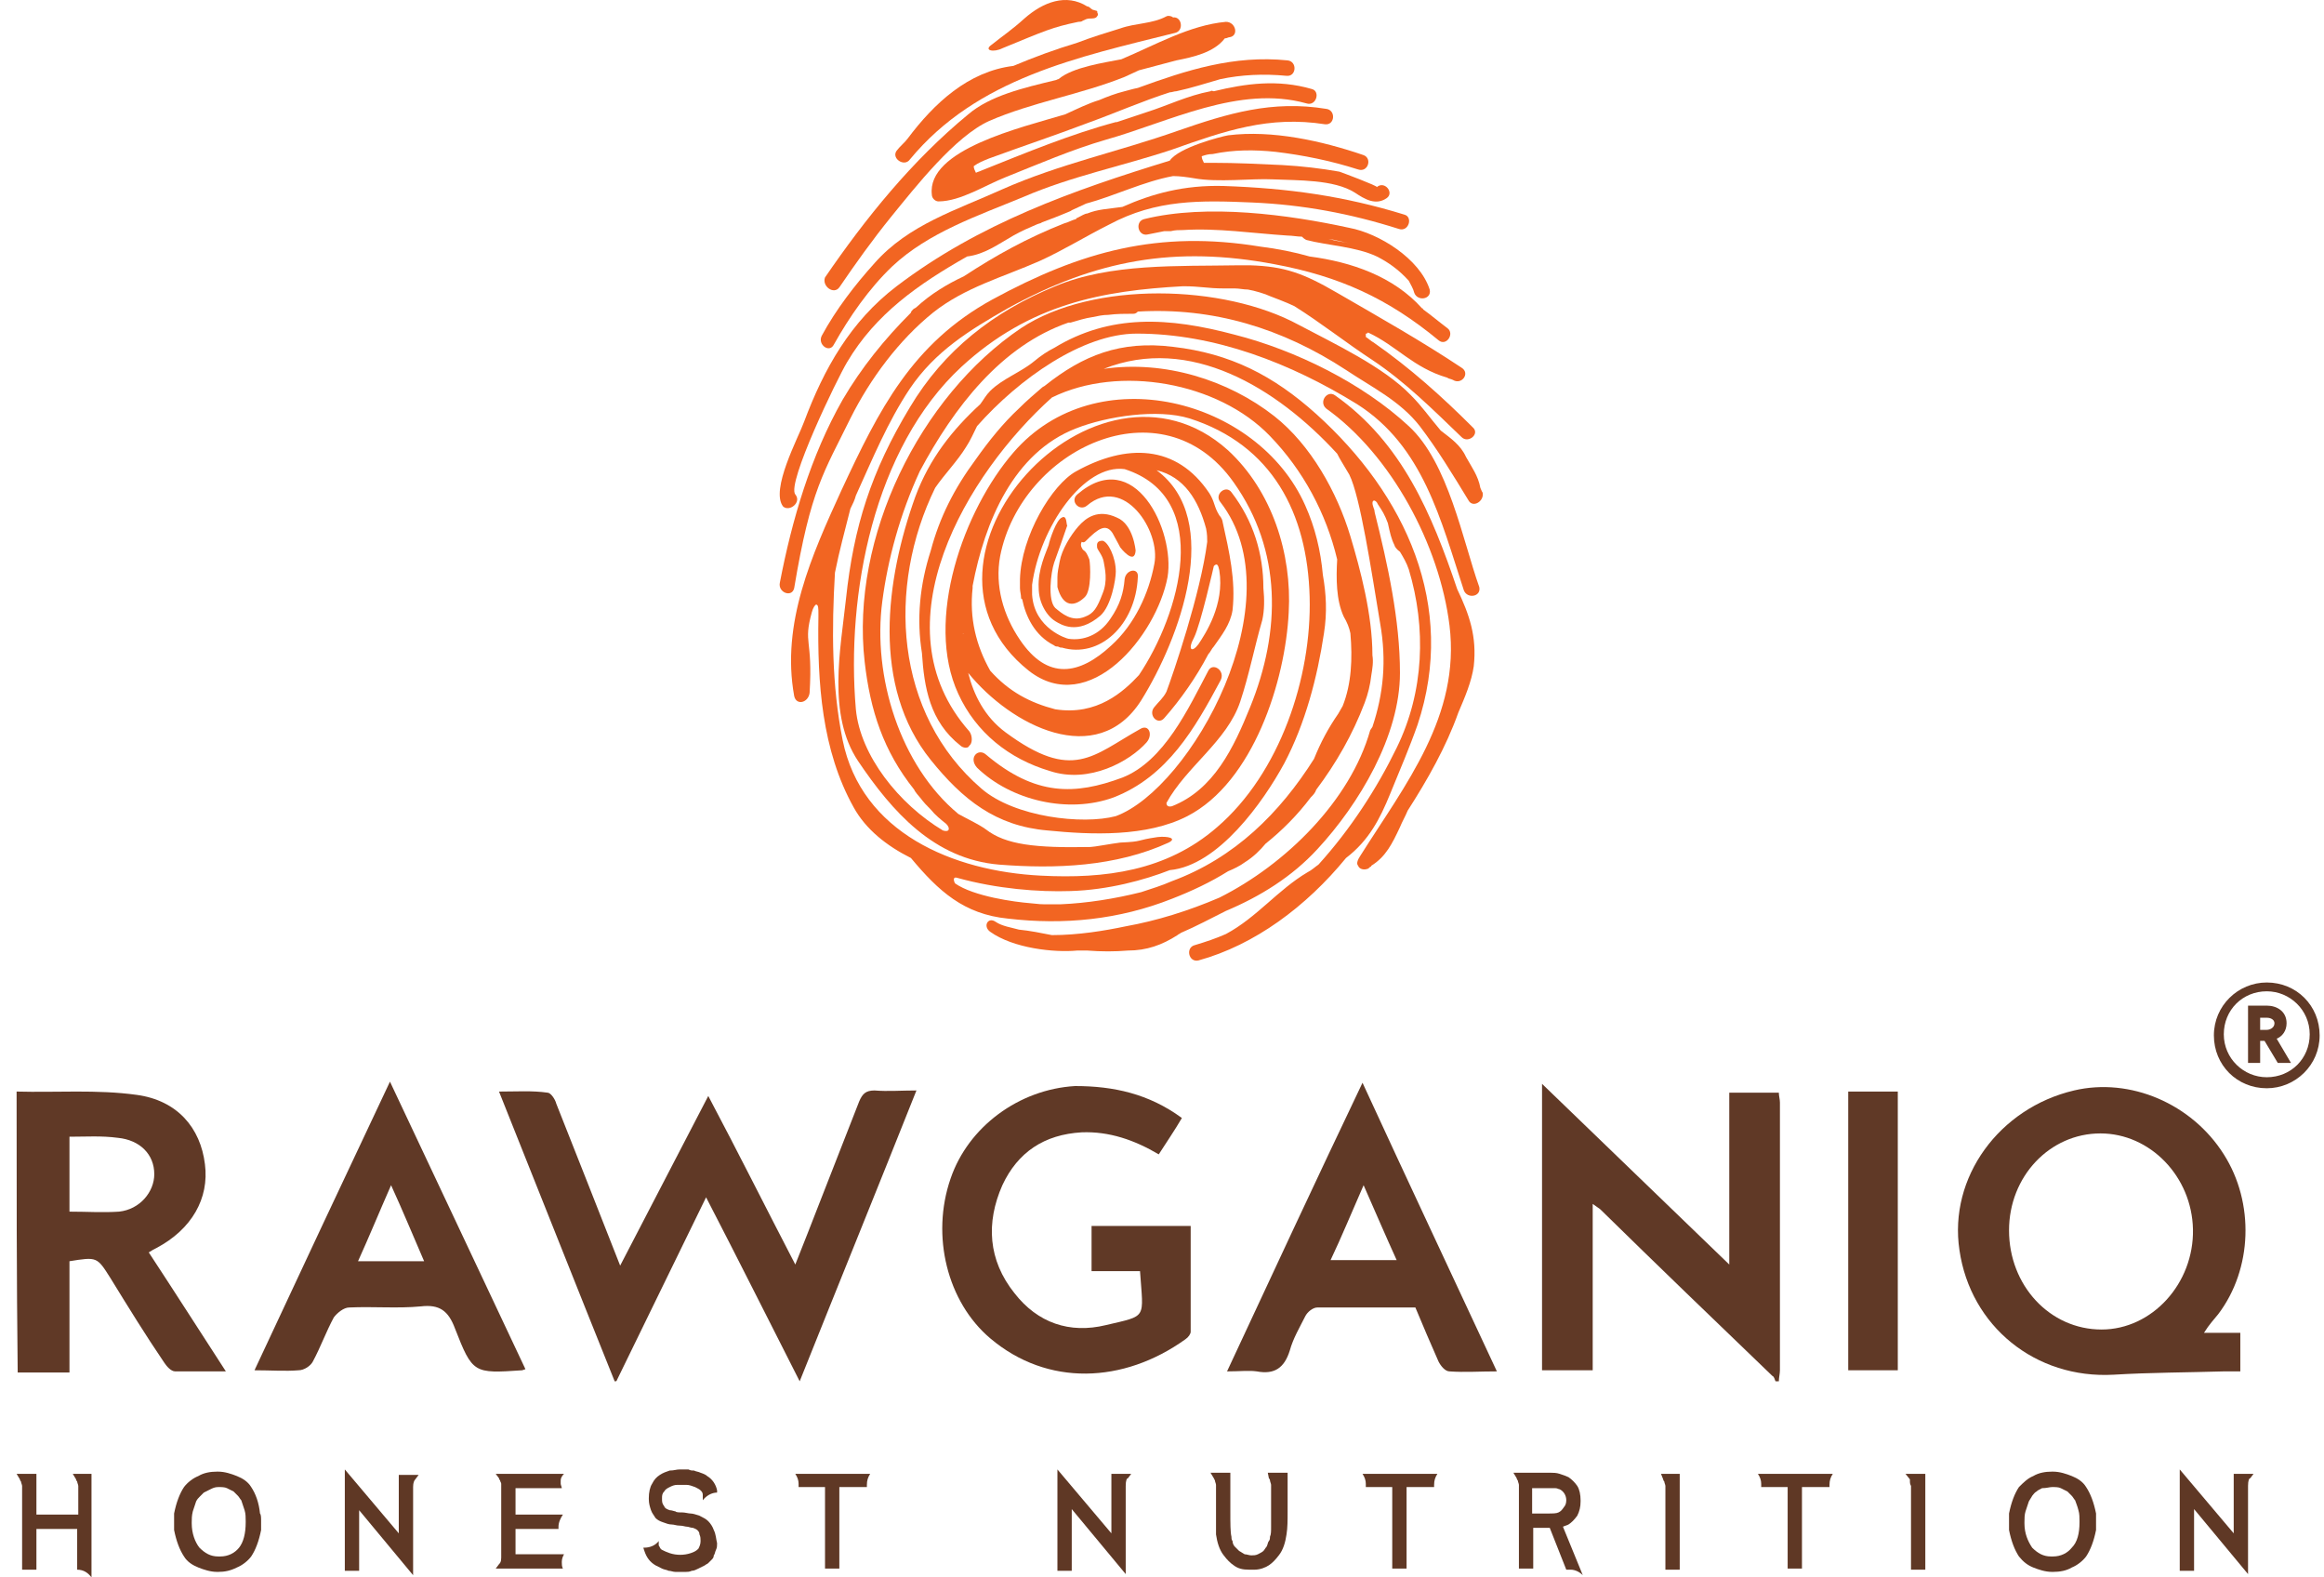 <svg width="140" height="95" viewBox="0 0 140 95" fill="none" xmlns="http://www.w3.org/2000/svg">
<path d="M54.809 9.608C58.857 4.699 64.961 3.438 70.799 1.978C71.33 1.846 71.198 0.983 70.667 1.049C70.6 0.983 70.401 0.917 70.269 0.983C69.406 1.447 68.411 1.381 67.482 1.713C66.62 1.978 65.757 2.244 64.894 2.575C63.568 2.973 62.307 3.438 61.046 3.969C58.326 4.3 56.269 6.225 54.677 8.348C54.478 8.613 54.212 8.812 54.013 9.078C53.681 9.542 54.478 10.073 54.809 9.608Z" fill="#F26522"/>
<path d="M50.563 17.305C51.558 15.845 52.553 14.452 53.681 13.059C55.141 11.267 57.53 8.215 59.587 7.286C62.174 6.158 65.094 5.694 67.748 4.632C68.013 4.5 68.345 4.367 68.61 4.234C69.34 4.035 70.136 3.836 70.866 3.637C71.861 3.438 73.122 3.173 73.785 2.31C73.918 2.31 73.984 2.244 74.051 2.244C74.648 2.177 74.449 1.315 73.852 1.315C71.662 1.514 69.605 2.708 67.548 3.571C66.553 3.77 64.629 4.035 63.767 4.765C63.7 4.765 63.634 4.831 63.568 4.831C61.643 5.296 59.653 5.76 58.326 6.888C54.942 9.675 52.155 13.125 49.7 16.708C49.501 17.239 50.231 17.769 50.563 17.305Z" fill="#F26522"/>
<path d="M67.748 5.495C67.217 5.627 66.686 5.827 66.221 6.026C65.558 6.225 64.894 6.556 64.165 6.888C61.511 7.684 55.805 9.011 56.136 11.732C56.136 11.931 56.335 12.13 56.534 12.13C57.861 12.13 59.388 11.134 60.582 10.67C62.572 9.874 64.563 9.011 66.62 8.414C70.401 7.353 74.648 5.097 78.695 6.225C79.292 6.424 79.558 5.495 79.027 5.362C76.97 4.765 75.046 5.03 73.122 5.495C73.055 5.495 72.989 5.428 72.923 5.495C71.529 5.76 70.335 6.357 69.075 6.755C68.477 6.954 67.88 7.153 67.283 7.353C67.283 7.353 67.283 7.353 67.217 7.353C64.496 8.082 61.776 9.21 59.122 10.272C58.989 10.338 58.923 10.338 58.79 10.405C58.724 10.272 58.658 10.139 58.658 10.007C58.923 9.807 59.255 9.675 59.587 9.542C61.577 8.812 63.568 8.149 65.492 7.419C67.15 6.822 68.809 6.092 70.468 5.561C70.6 5.561 70.733 5.495 70.866 5.495C71.795 5.296 72.591 5.03 73.52 4.765C74.781 4.5 76.108 4.433 77.501 4.566C78.098 4.632 78.164 3.703 77.567 3.637C74.316 3.305 71.463 4.234 68.544 5.296C68.212 5.362 68.013 5.428 67.748 5.495Z" fill="#F26522"/>
<path d="M47.909 29.779C47.378 29.115 50.43 22.812 51.027 21.817C52.752 18.897 55.34 17.106 58.26 15.447C59.321 15.315 60.117 14.717 61.046 14.187C61.511 13.921 61.975 13.722 62.44 13.523C62.572 13.457 62.705 13.457 62.771 13.39C63.302 13.191 63.833 12.992 64.297 12.793C64.43 12.727 64.496 12.727 64.563 12.661C64.828 12.528 65.16 12.395 65.425 12.262C67.15 11.798 68.875 10.935 70.667 10.604C71.065 10.604 71.529 10.67 71.927 10.736C73.387 11.002 75.378 10.736 76.705 10.803C78.164 10.869 80.354 10.803 81.615 11.599C82.212 11.997 82.875 12.395 83.539 11.931C84.003 11.599 83.406 10.869 82.942 11.267C83.008 11.201 80.885 10.405 80.686 10.338C79.558 10.139 78.43 10.007 77.235 9.94C75.842 9.874 74.449 9.807 73.122 9.807C72.923 9.807 72.724 9.807 72.591 9.807H72.525C72.458 9.675 72.392 9.542 72.392 9.409C72.591 9.343 72.79 9.277 73.055 9.277C74.316 9.011 75.577 9.011 76.837 9.144C78.496 9.343 80.155 9.675 81.814 10.206C82.411 10.405 82.676 9.542 82.145 9.343C79.624 8.48 76.638 7.817 73.984 8.149C73.586 8.215 70.999 8.879 70.468 9.675C64.629 11.466 58.989 13.457 54.013 17.239C51.227 19.362 49.634 22.215 48.44 25.4C48.108 26.328 46.383 29.513 47.179 30.509C47.577 30.84 48.307 30.243 47.909 29.779Z" fill="#F26522"/>
<path d="M47.843 35.418C48.838 29.447 49.634 28.452 51.227 25.201C52.421 22.812 54.146 20.49 56.203 18.831C58.127 17.305 60.383 16.708 62.639 15.713C64.098 15.049 65.359 14.253 66.819 13.523C69.672 11.997 72.326 12.063 75.444 12.196C78.496 12.329 81.349 12.86 84.268 13.788C84.866 13.988 85.131 13.059 84.6 12.926C80.951 11.798 77.567 11.334 73.719 11.201C71.33 11.134 69.406 11.665 67.615 12.461C66.686 12.594 66.155 12.594 65.492 12.86C65.359 12.86 65.16 12.992 64.894 13.125C64.894 13.125 64.828 13.125 64.828 13.191C64.563 13.258 64.364 13.39 64.098 13.457C61.909 14.319 59.985 15.381 58.06 16.642C57.065 17.106 56.07 17.703 55.207 18.499C55.141 18.566 55.075 18.566 55.008 18.632C54.942 18.698 54.876 18.765 54.876 18.831C53.283 20.423 51.89 22.148 50.762 24.073C48.838 27.456 47.71 31.305 46.98 35.087C46.847 35.684 47.71 36.016 47.843 35.418Z" fill="#F26522"/>
<path d="M68.942 13.191C68.345 13.324 68.544 14.253 69.141 14.12C69.472 14.054 69.804 13.988 70.136 13.921C70.269 13.921 70.468 13.921 70.534 13.921C70.799 13.855 70.999 13.855 71.264 13.855C73.321 13.722 75.51 14.054 77.567 14.187C77.832 14.187 78.164 14.253 78.43 14.253C78.496 14.319 78.562 14.386 78.695 14.452C79.956 14.784 81.681 14.85 82.941 15.447C83.605 15.779 84.268 16.243 84.865 16.907C84.998 17.172 85.131 17.371 85.197 17.637C85.396 18.168 86.259 18.035 86.126 17.438C85.529 15.58 83.074 14.054 81.283 13.722C77.633 12.926 72.724 12.262 68.942 13.191ZM80.022 14.386C80.487 14.452 80.885 14.585 81.349 14.651C80.951 14.585 80.487 14.518 80.022 14.386Z" fill="#F26522"/>
<path d="M50.231 20.755C51.16 19.096 52.354 17.371 53.748 16.044C55.937 13.988 58.923 12.992 61.643 11.864C64.563 10.604 67.615 10.007 70.6 9.011C73.785 7.883 76.439 6.954 79.823 7.485C80.42 7.552 80.487 6.623 79.889 6.556C76.638 6.026 73.984 6.822 70.932 7.883C67.349 9.144 63.833 9.874 60.383 11.4C57.596 12.661 54.743 13.523 52.686 15.845C51.492 17.172 50.364 18.632 49.501 20.224C49.236 20.755 49.966 21.286 50.231 20.755Z" fill="#F26522"/>
<path d="M89.178 29.381C89.046 28.651 88.647 28.12 88.316 27.523C87.984 26.793 87.387 26.395 86.79 25.93C86.06 25.068 85.662 24.471 84.998 23.807C83.34 22.082 80.354 20.689 78.231 19.561C73.719 17.106 65.823 16.907 61.511 19.76C55.407 23.873 51.227 32.366 52.089 39.864C52.421 42.783 53.217 45.238 55.075 47.56C55.075 47.627 55.407 48.025 55.473 48.091C55.672 48.356 55.805 48.489 56.07 48.755C56.335 49.086 56.667 49.352 56.999 49.617C57.264 49.883 57.198 50.148 56.8 50.015C54.146 48.423 51.824 45.503 51.558 42.717C50.961 35.816 52.62 26.992 57.928 22.082C62.041 18.3 66.421 17.504 71.264 17.239C72.326 17.239 72.724 17.371 73.719 17.371C73.785 17.371 74.316 17.371 74.382 17.371C74.648 17.371 74.913 17.438 75.179 17.438C75.577 17.504 76.24 17.703 76.506 17.836C76.506 17.836 77.567 18.234 77.965 18.433C79.558 19.428 81.15 20.689 82.676 21.684C84.667 23.011 86.325 24.67 88.05 26.328C88.448 26.727 89.178 26.129 88.714 25.731C86.856 23.873 84.932 22.148 82.742 20.622C82.61 20.556 82.477 20.423 82.278 20.291C82.278 20.291 82.278 20.291 82.278 20.224C82.278 20.158 82.278 20.158 82.278 20.092C82.344 20.092 82.344 20.092 82.411 20.025C84.136 20.822 85.131 22.148 87.188 22.746C87.254 22.812 87.387 22.812 87.52 22.878C88.05 23.21 88.581 22.48 88.05 22.148C85.662 20.556 83.074 19.096 80.553 17.637C78.496 16.442 77.368 16.044 75.311 15.978C75.245 15.978 75.179 15.978 75.112 15.978C74.913 15.978 74.781 15.978 74.582 15.978C70.999 16.044 66.885 15.845 63.568 17.239C59.852 18.765 56.866 21.087 54.809 24.537C52.487 28.385 51.425 31.703 50.961 36.082C50.629 39.134 49.833 43.048 51.691 45.835C53.748 48.887 56.269 51.74 60.184 52.072C63.568 52.337 67.217 52.205 70.401 50.745C70.932 50.48 70.335 50.347 69.738 50.413C68.345 50.612 68.942 50.679 67.482 50.745C66.951 50.811 65.89 51.01 65.691 51.01C62.373 51.077 60.582 50.878 59.388 49.949C58.923 49.617 58.326 49.352 57.729 49.02C54.212 46.101 52.553 40.726 53.151 36.215C53.482 33.693 54.212 30.973 55.407 28.385C57.463 24.537 60.316 20.822 64.364 19.428C64.364 19.428 64.364 19.428 64.43 19.428H64.496C64.961 19.295 65.359 19.163 65.823 19.096C66.155 19.03 66.421 18.964 66.752 18.964C67.283 18.897 67.748 18.897 68.278 18.897C68.411 18.897 68.477 18.831 68.544 18.765C73.055 18.499 77.235 19.76 81.084 22.281C82.676 23.343 84.335 24.139 85.529 25.665C86.591 27.058 87.52 28.584 88.448 30.11C88.714 30.641 89.444 30.177 89.311 29.646C89.311 29.712 89.178 29.381 89.178 29.381Z" fill="#F26522"/>
<path d="M84.866 25.665C82.079 23.077 78.032 21.087 74.382 20.158C70.401 19.096 66.885 18.897 63.501 20.954C63.103 21.153 62.705 21.419 62.307 21.75C61.511 22.414 60.383 22.812 59.653 23.542C59.387 23.807 59.255 24.073 59.056 24.338C57.397 25.864 56.004 27.589 55.141 29.911C53.35 34.888 52.487 41.323 56.07 45.769C57.994 48.157 59.985 49.75 63.103 50.015C65.757 50.281 69.074 50.413 71.529 49.153C75.51 47.096 77.434 40.992 77.633 36.878C77.833 33.361 76.638 29.58 73.984 27.125C66.022 19.959 53.549 33.693 61.975 40.395C65.624 43.248 69.672 38.271 70.335 34.755C70.799 31.968 68.345 26.793 64.894 29.779C64.43 30.177 65.027 30.84 65.492 30.442C67.681 28.584 69.937 31.968 69.539 33.959C69.207 35.75 68.345 37.608 66.951 38.868C65.027 40.66 63.103 40.992 61.444 38.537C60.449 37.077 59.918 35.286 60.25 33.494C61.511 27.058 70.003 22.945 74.316 29.049C77.235 33.162 77.169 38.006 75.311 42.584C74.316 45.039 73.122 47.56 70.6 48.556C70.335 48.622 70.269 48.489 70.269 48.356C71.463 46.167 73.918 44.641 74.714 42.252C75.245 40.66 75.577 38.935 76.041 37.342C76.174 36.745 76.174 36.082 76.108 35.418C76.108 33.361 75.51 31.371 74.183 29.646C73.852 29.181 73.122 29.779 73.52 30.243C78.098 36.148 71.728 47.494 67.217 49.153C65.226 49.683 61.112 49.219 59.122 47.494C53.88 42.982 53.416 35.352 56.335 29.381C56.932 28.518 57.662 27.788 58.193 26.926C58.459 26.527 58.658 26.063 58.857 25.665C61.378 22.812 65.226 20.092 68.477 20.092C73.188 20.092 77.766 21.883 81.747 24.338C85.728 26.859 86.79 31.305 88.183 35.551C88.382 36.082 89.245 35.949 89.112 35.352C88.117 32.565 87.254 27.855 84.866 25.665Z" fill="#F26522"/>
<path d="M72.79 40.395C71.596 42.65 70.136 45.835 67.615 46.83C64.762 47.892 62.373 47.958 59.387 45.437C58.923 45.039 58.326 45.636 58.857 46.233C60.913 48.224 64.364 49.02 67.084 48.025C70.335 46.764 71.994 43.845 73.52 40.992C73.852 40.395 73.055 39.864 72.79 40.395Z" fill="#F26522"/>
<path d="M81.814 52.073C81.814 52.073 81.746 52.005 81.814 52.073V52.073Z" fill="#F26522"/>
<path d="M80.42 23.807C79.956 23.475 79.425 24.205 79.889 24.603C83.804 27.39 86.723 32.831 87.32 37.674C87.984 43.115 84.666 47.228 81.946 51.541C81.814 51.74 81.681 52.006 81.814 52.138C81.88 52.337 82.145 52.404 82.344 52.337C82.411 52.337 82.477 52.271 82.543 52.205C82.543 52.205 82.61 52.205 82.61 52.138C83.472 51.608 83.87 50.811 84.335 49.816C84.468 49.484 84.666 49.153 84.799 48.821C85.993 46.963 87.121 44.973 87.851 42.916C88.249 41.987 88.647 41.058 88.78 40.129C88.979 38.338 88.515 37.011 87.785 35.485C86.259 30.973 84.468 26.66 80.42 23.807Z" fill="#F26522"/>
<path d="M60.383 2.907C62.97 1.846 63.368 1.646 64.961 1.315C65.027 1.315 65.16 1.315 65.226 1.248C65.359 1.182 65.492 1.116 65.624 1.116C65.823 1.116 66.022 1.116 66.089 0.983C66.155 0.917 66.155 0.85 66.089 0.718C66.155 0.651 66.022 0.651 65.823 0.585C65.691 0.519 65.624 0.386 65.492 0.386C64.231 -0.41 62.838 0.12 61.71 1.116C60.98 1.779 60.383 2.177 59.719 2.708C59.255 3.04 59.852 3.173 60.383 2.907Z" fill="#F26522"/>
<path d="M85.396 43.646C87.785 36.48 84.666 29.779 79.292 24.935C76.705 22.613 74.117 21.286 70.667 20.888C67.482 20.49 65.226 21.419 62.97 23.21C62.904 23.276 62.838 23.276 62.771 23.343C62.307 23.741 61.842 24.139 61.378 24.603C60.449 25.466 59.587 26.527 58.79 27.655C57.463 29.447 56.601 31.172 56.07 33.162C55.407 35.219 55.207 37.276 55.539 39.333C55.672 41.39 56.004 43.447 57.861 44.906C57.994 45.039 58.326 45.105 58.392 44.906C58.591 44.773 58.591 44.309 58.392 44.044C52.752 37.674 58.26 28.518 63.368 23.94C67.416 21.949 73.387 23.011 76.506 26.262C78.496 28.319 79.889 30.907 80.553 33.693C80.487 34.821 80.487 36.148 80.951 37.143C81.15 37.475 81.283 37.807 81.349 38.139C81.482 39.665 81.415 41.191 80.885 42.518C80.818 42.65 80.686 42.849 80.619 42.982C80.022 43.845 79.558 44.707 79.159 45.702C77.103 48.954 74.382 51.674 70.6 53.067C70.003 53.333 69.34 53.532 68.743 53.731C67.15 54.129 65.492 54.394 63.899 54.461C63.435 54.461 63.435 54.461 63.103 54.461C62.705 54.461 62.639 54.461 62.041 54.394C61.179 54.328 58.658 53.996 57.53 53.2C57.397 52.934 57.463 52.802 57.662 52.868C60.051 53.532 62.572 53.731 64.496 53.664C66.752 53.598 68.942 53.001 70.468 52.404C73.387 52.138 76.108 48.29 77.368 45.968C78.629 43.579 79.359 40.793 79.757 38.139C79.956 36.878 79.889 35.75 79.69 34.622C79.558 33.162 79.226 31.769 78.629 30.442C75.776 24.006 66.022 21.485 61.046 27.257C58.06 30.707 55.672 37.342 57.729 41.788C58.79 44.11 60.781 45.702 63.236 46.432C65.624 47.228 68.079 45.835 69.074 44.707C69.472 44.243 69.207 43.579 68.676 43.911C65.823 45.503 64.629 47.096 60.582 44.11C59.321 43.181 58.658 41.854 58.326 40.527C60.913 43.712 66.089 46.366 68.743 42.186C71.065 38.47 73.719 31.305 69.672 28.319C71.33 28.717 72.193 30.11 72.657 31.835C72.724 32.167 72.724 32.433 72.724 32.632C72.326 35.75 70.667 40.593 70.269 41.655C70.07 42.053 69.804 42.252 69.539 42.584C69.141 43.048 69.738 43.712 70.136 43.248C71.131 42.12 72.06 40.793 72.79 39.399C72.923 39.267 72.989 39.068 73.122 38.935C73.586 38.271 74.117 37.608 74.25 36.745C74.449 34.954 74.051 33.229 73.653 31.437C73.653 31.371 73.586 31.172 73.454 31.039C73.122 30.508 73.188 30.243 72.856 29.712C70.866 26.727 67.814 26.727 64.828 28.385C63.368 29.181 61.511 32.3 61.444 34.888C61.444 35.02 61.444 35.219 61.444 35.418C61.444 35.617 61.511 35.816 61.511 36.015C61.511 36.015 61.511 36.082 61.577 36.082C61.776 37.077 62.307 38.271 63.501 38.868C63.568 38.935 63.634 38.935 63.7 38.935C63.767 38.935 63.833 39.001 63.899 39.001H63.966C66.221 39.665 68.411 37.674 68.544 34.755C68.61 34.158 67.814 34.29 67.748 34.888C67.681 35.684 67.482 36.413 66.885 37.276C66.221 38.271 65.226 38.603 64.364 38.47C64.297 38.47 62.307 37.873 62.174 35.816C62.174 35.75 62.174 35.617 62.174 35.551V35.485C62.174 35.418 62.174 35.286 62.174 35.219C62.639 31.769 65.293 27.921 67.748 28.253C73.122 29.978 71.065 37.011 68.61 40.66C67.681 41.655 66.089 43.115 63.568 42.717C62.041 42.319 60.781 41.655 59.653 40.395C58.79 38.868 58.392 37.21 58.591 35.418C58.591 35.352 58.591 35.352 58.591 35.286C59.321 31.437 61.046 27.257 64.828 25.798C66.686 25.068 69.738 24.603 71.662 25.201C76.638 26.793 78.761 30.907 78.894 35.949C79.027 40.793 77.103 46.565 73.321 49.816C70.269 52.47 66.553 52.934 62.705 52.736C57.397 52.47 51.89 50.148 50.762 44.575C50.099 41.257 50.099 37.873 50.298 34.489C50.563 33.162 50.895 31.968 51.227 30.641C51.359 30.376 51.492 30.11 51.558 29.845C52.553 27.655 53.482 25.399 54.809 23.409C56.335 21.153 58.392 19.892 60.714 18.566C66.022 15.646 70.799 14.784 76.771 15.912C80.686 16.641 83.605 17.968 86.657 20.49C87.121 20.888 87.652 20.092 87.188 19.76C86.657 19.362 86.193 18.964 85.728 18.632C85.728 18.632 85.728 18.566 85.662 18.566C83.937 16.641 81.415 15.779 78.894 15.447C77.965 15.182 76.97 14.983 75.908 14.85C69.804 13.855 65.16 15.115 59.785 18.035C54.942 20.689 52.952 24.67 50.696 29.513C48.904 33.428 47.047 37.541 47.843 41.92C47.975 42.518 48.705 42.319 48.772 41.721C48.971 38.404 48.373 38.802 48.904 36.878C48.971 36.613 49.103 36.413 49.17 36.413C49.302 36.413 49.302 36.679 49.302 36.944C49.302 37.011 49.302 37.011 49.302 37.077C49.302 37.143 49.302 37.143 49.302 37.143C49.236 41.124 49.501 45.172 51.425 48.622C52.155 49.949 53.416 50.944 54.876 51.674C56.534 53.664 58.06 55.058 60.714 55.323C64.098 55.721 67.416 55.389 70.6 54.129C71.795 53.664 72.923 53.134 73.984 52.47C74.316 52.337 74.714 52.138 74.98 51.939C75.51 51.608 75.908 51.209 76.24 50.811C77.235 50.015 78.164 49.086 78.96 48.025C79.093 47.892 79.226 47.759 79.292 47.56C80.487 45.968 81.482 44.243 82.212 42.319C82.411 41.788 82.543 41.257 82.61 40.66C82.676 40.262 82.742 39.864 82.676 39.466C82.676 37.011 81.946 34.29 81.349 32.3C80.553 29.646 78.96 26.793 76.771 25.068C73.984 22.878 70.136 21.684 66.487 22.215C71.662 20.158 76.904 23.343 80.553 27.324C80.752 27.722 80.818 27.788 81.283 28.584C81.946 29.911 82.61 34.357 83.141 37.541C83.539 39.797 83.34 41.788 82.676 43.778L82.543 43.977C81.349 48.224 77.434 52.072 73.454 54.062C71.596 54.859 69.672 55.456 67.814 55.788C66.553 56.053 64.961 56.318 63.368 56.318C62.705 56.186 62.041 56.053 61.378 55.987C60.913 55.854 60.383 55.788 59.985 55.522C59.52 55.19 59.188 55.788 59.653 56.119C61.046 57.114 63.501 57.38 64.894 57.247C65.094 57.247 64.894 57.247 65.16 57.247C65.293 57.247 65.359 57.247 65.492 57.247C66.354 57.314 67.15 57.314 67.947 57.247C69.074 57.247 70.003 56.916 70.932 56.318C70.999 56.252 71.065 56.252 71.131 56.186C72.06 55.788 72.923 55.323 73.852 54.859C75.908 53.996 77.833 52.802 79.359 51.143C81.88 48.423 84.335 44.309 84.335 40.527C84.335 37.342 83.605 34.025 82.809 30.84C82.809 30.84 82.809 30.707 82.742 30.575C82.543 30.044 82.875 30.044 83.008 30.376C83.273 30.774 83.406 30.973 83.605 31.504C83.738 32.101 83.804 32.433 84.003 32.831C84.003 32.897 84.136 33.096 84.335 33.229C84.534 33.56 84.733 33.892 84.866 34.29C85.927 37.807 85.794 41.655 84.136 45.039C82.942 47.494 81.349 49.949 79.425 52.072C79.226 52.205 79.027 52.404 78.761 52.536C76.97 53.598 75.709 55.257 73.852 56.252C73.254 56.517 72.657 56.716 71.994 56.916C71.397 57.048 71.596 57.977 72.193 57.844C75.577 56.916 78.695 54.593 81.084 51.674C82.477 50.612 83.141 49.285 83.738 47.826C84.335 46.366 84.932 44.973 85.396 43.646ZM57.994 38.139C58.06 38.139 58.06 38.205 57.994 38.139C58.06 38.205 58.06 38.205 57.994 38.139ZM73.122 34.091C73.321 33.892 73.387 34.025 73.454 34.357C73.785 36.413 72.591 38.205 72.193 38.802C71.795 39.333 71.529 39.134 71.927 38.404C72.326 37.608 73.122 34.091 73.122 34.091Z" fill="#F26522"/>
<path d="M63.965 31.172C63.634 31.305 63.236 32.499 63.169 32.831C63.037 33.229 62.506 34.29 62.572 35.418C62.572 36.281 63.037 37.077 63.567 37.409C63.899 37.608 64.894 38.271 66.288 37.077C66.951 36.48 67.217 34.888 67.217 34.423C67.217 33.56 66.752 32.632 66.42 32.565C66.022 32.565 66.089 32.831 66.089 32.963C66.089 33.096 66.42 33.428 66.487 33.826C66.553 34.224 66.752 34.954 66.42 35.75C66.089 36.613 65.89 36.944 65.359 37.143C64.563 37.475 63.965 36.944 63.567 36.613C63.103 36.148 63.302 34.489 63.501 33.892C63.7 33.361 64.231 31.835 64.297 31.636C64.231 31.703 64.297 30.973 63.965 31.172Z" fill="#F26522"/>
<path d="M65.425 32.565C66.155 31.835 66.62 31.504 67.018 32.101C67.349 32.698 67.482 32.963 67.482 32.963C67.482 32.963 68.345 34.091 68.411 33.162C68.411 33.162 68.278 31.57 67.283 31.172C66.155 30.641 65.425 31.172 64.961 31.703C64.496 32.233 63.965 33.096 63.833 33.826C63.767 34.158 63.7 34.489 63.7 34.755C63.7 34.821 63.7 34.888 63.7 34.954C63.7 35.087 63.7 35.219 63.7 35.352C64.032 36.613 64.762 36.546 65.359 35.949C65.757 35.551 65.691 34.025 65.624 33.693C65.492 33.361 65.425 33.229 65.226 33.096C65.094 32.897 65.094 32.764 65.16 32.632C65.293 32.698 65.359 32.632 65.425 32.565Z" fill="#F26522"/>
<path d="M137.746 61.626C137.746 60.896 137.149 60.565 136.552 60.565H135.424V64.015H136.154V62.688H136.419L137.215 64.015H138.011L137.149 62.555C137.481 62.422 137.746 62.091 137.746 61.626ZM136.552 62.024H136.154V61.294H136.552C136.817 61.294 137.016 61.427 137.016 61.626C137.016 61.892 136.751 62.024 136.552 62.024Z" fill="#603926"/>
<path d="M136.552 59.171C134.827 59.171 133.367 60.565 133.367 62.356C133.367 64.148 134.76 65.541 136.552 65.541C138.277 65.541 139.737 64.148 139.737 62.356C139.737 60.565 138.343 59.171 136.552 59.171ZM136.552 64.877C135.158 64.877 133.964 63.749 133.964 62.29C133.964 60.83 135.092 59.702 136.552 59.702C137.945 59.702 139.139 60.83 139.139 62.29C139.139 63.749 138.011 64.877 136.552 64.877Z" fill="#603926"/>
<path fill-rule="evenodd" clip-rule="evenodd" d="M37.028 83.19C34.706 77.417 32.45 71.711 30.061 65.74C31.123 65.74 32.051 65.674 32.98 65.806C33.179 65.806 33.445 66.204 33.511 66.47C34.772 69.654 36.032 72.839 37.359 76.223C39.151 72.773 40.876 69.456 42.667 66.005C44.459 69.389 46.118 72.707 47.909 76.157C48.44 74.83 48.904 73.635 49.369 72.441C50.165 70.384 50.961 68.394 51.757 66.337C51.956 65.873 52.155 65.674 52.686 65.674C53.482 65.74 54.279 65.674 55.207 65.674C52.885 71.512 50.563 77.218 48.174 83.19C46.25 79.408 44.459 75.825 42.535 72.109C40.677 75.891 38.952 79.474 37.16 83.124C37.16 83.19 37.094 83.19 37.028 83.19Z" fill="#603926"/>
<path fill-rule="evenodd" clip-rule="evenodd" d="M106.96 83.19C106.894 83.057 106.894 82.924 106.761 82.858C103.311 79.541 99.861 76.223 96.41 72.839C96.344 72.773 96.211 72.707 95.946 72.508C95.946 75.891 95.946 79.142 95.946 82.526C94.884 82.526 93.889 82.526 92.894 82.526C92.894 76.82 92.894 71.181 92.894 65.275C96.676 68.925 100.325 72.441 104.173 76.157C104.173 72.574 104.173 69.19 104.173 65.806C105.235 65.806 106.164 65.806 107.159 65.806C107.159 66.005 107.225 66.204 107.225 66.403C107.225 71.778 107.225 77.152 107.225 82.526C107.225 82.725 107.159 82.991 107.159 83.19C107.093 83.19 107.026 83.19 106.96 83.19Z" fill="#603926"/>
<path fill-rule="evenodd" clip-rule="evenodd" d="M1 65.74C3.389 65.806 5.843 65.607 8.232 65.939C10.687 66.271 12.08 67.93 12.346 70.119C12.611 72.176 11.55 74.034 9.426 75.162C9.294 75.228 9.161 75.294 8.962 75.427C10.488 77.749 12.014 80.138 13.606 82.593C12.478 82.593 11.483 82.593 10.554 82.593C10.289 82.593 10.024 82.261 9.891 82.062C8.763 80.403 7.701 78.678 6.64 76.953C5.843 75.692 5.843 75.692 4.185 75.958C4.185 78.147 4.185 80.337 4.185 82.659C3.057 82.659 2.062 82.659 1.066 82.659C1 76.953 1 71.313 1 65.74ZM4.185 68.46C4.185 70.053 4.185 71.446 4.185 72.972C5.246 72.972 6.175 73.038 7.17 72.972C8.431 72.839 9.294 71.778 9.294 70.716C9.294 69.522 8.431 68.659 7.104 68.527C6.109 68.394 5.18 68.46 4.185 68.46Z" fill="#603926"/>
<path fill-rule="evenodd" clip-rule="evenodd" d="M132.77 80.27C133.566 80.27 134.23 80.27 134.959 80.27C134.959 81.067 134.959 81.73 134.959 82.593C134.628 82.593 134.296 82.593 133.964 82.593C131.775 82.659 129.519 82.659 127.329 82.792C122.618 83.057 118.704 79.872 118.04 75.294C117.377 70.915 120.429 66.735 124.941 65.674C128.324 64.877 132.04 66.47 133.964 69.522C135.822 72.441 135.689 76.422 133.632 79.142C133.367 79.474 133.102 79.74 132.77 80.27ZM121.026 74.1C121.026 77.417 123.481 80.071 126.599 80.071C129.651 80.071 132.173 77.285 132.106 74.034C132.04 70.849 129.519 68.261 126.533 68.261C123.481 68.261 121.026 70.849 121.026 74.1Z" fill="#603926"/>
<path fill-rule="evenodd" clip-rule="evenodd" d="M71.198 67.332C70.733 68.129 70.269 68.792 69.804 69.522C68.345 68.659 66.819 68.129 65.16 68.195C62.904 68.328 61.312 69.389 60.383 71.38C59.388 73.635 59.52 75.891 61.113 77.882C62.506 79.673 64.43 80.337 66.62 79.806C69.141 79.209 68.875 79.474 68.676 76.555C68.212 76.555 67.748 76.555 67.283 76.555C66.819 76.555 66.288 76.555 65.757 76.555C65.757 75.626 65.757 74.763 65.757 73.835C67.748 73.835 69.672 73.835 71.728 73.835C71.728 76.024 71.728 78.081 71.728 80.204C71.728 80.337 71.596 80.536 71.397 80.668C67.681 83.323 63.103 83.522 59.653 80.602C57.065 78.413 56.07 74.432 57.264 70.981C58.326 67.863 61.378 65.607 64.762 65.408C67.084 65.408 69.207 65.873 71.198 67.332Z" fill="#603926"/>
<path fill-rule="evenodd" clip-rule="evenodd" d="M31.653 82.46C31.454 82.526 31.454 82.526 31.454 82.526C28.535 82.725 28.469 82.725 27.407 80.005C27.009 78.944 26.478 78.545 25.35 78.678C23.957 78.811 22.497 78.678 21.038 78.744C20.706 78.744 20.308 79.076 20.109 79.342C19.644 80.204 19.312 81.133 18.848 81.996C18.715 82.261 18.317 82.526 17.985 82.526C17.189 82.593 16.327 82.526 15.331 82.526C18.052 76.688 20.706 71.048 23.492 65.143C26.279 71.048 28.933 76.688 31.653 82.46ZM23.559 71.38C22.829 73.038 22.232 74.498 21.568 75.958C22.962 75.958 24.222 75.958 25.549 75.958C24.886 74.432 24.289 72.972 23.559 71.38Z" fill="#603926"/>
<path fill-rule="evenodd" clip-rule="evenodd" d="M73.918 82.593C76.638 76.754 79.292 71.048 82.079 65.209C84.799 71.114 87.453 76.754 90.174 82.593C89.112 82.593 88.249 82.659 87.32 82.593C87.055 82.593 86.79 82.261 86.657 81.996C86.193 80.934 85.728 79.872 85.264 78.744C83.273 78.744 81.349 78.744 79.359 78.744C79.093 78.744 78.761 79.01 78.629 79.275C78.297 79.939 77.899 80.602 77.7 81.332C77.368 82.394 76.771 82.792 75.709 82.593C75.245 82.526 74.648 82.593 73.918 82.593ZM82.145 71.38C81.415 73.038 80.818 74.498 80.155 75.891C81.548 75.891 82.809 75.891 84.136 75.891C83.472 74.432 82.875 73.038 82.145 71.38Z" fill="#603926"/>
<path fill-rule="evenodd" clip-rule="evenodd" d="M111.339 65.74C112.334 65.74 113.263 65.74 114.325 65.74C114.325 71.313 114.325 76.887 114.325 82.526C113.396 82.526 112.401 82.526 111.339 82.526C111.339 76.953 111.339 71.38 111.339 65.74Z" fill="#603926"/>
<path d="M15.132 89.559C14.933 89.228 14.602 89.028 14.27 88.896C13.938 88.763 13.54 88.63 13.142 88.63H13.075C12.677 88.63 12.279 88.697 11.948 88.896C11.616 89.028 11.284 89.294 11.085 89.559C10.82 89.957 10.621 90.488 10.488 91.152V91.616V91.683C10.488 91.882 10.488 92.014 10.488 92.147C10.621 92.81 10.82 93.341 11.085 93.739C11.284 94.071 11.616 94.27 11.948 94.403C12.279 94.535 12.677 94.668 13.075 94.668H13.142C13.54 94.668 13.872 94.602 14.27 94.403C14.602 94.27 14.933 94.005 15.132 93.739C15.398 93.341 15.597 92.81 15.729 92.147V91.683V91.616C15.729 91.417 15.729 91.218 15.663 91.152C15.597 90.488 15.398 89.957 15.132 89.559ZM13.142 89.559C13.341 89.559 13.54 89.559 13.673 89.626C13.805 89.692 13.938 89.758 14.071 89.825C14.204 89.957 14.27 90.024 14.336 90.09C14.402 90.156 14.469 90.289 14.535 90.356C14.602 90.555 14.668 90.754 14.734 90.953C14.801 91.152 14.801 91.417 14.801 91.616V91.683C14.801 92.346 14.668 92.877 14.402 93.209C14.137 93.54 13.739 93.739 13.275 93.739H13.142C12.677 93.739 12.346 93.54 12.014 93.209C11.749 92.877 11.55 92.346 11.55 91.749V91.683C11.55 91.484 11.55 91.284 11.616 91.019C11.682 90.82 11.749 90.621 11.815 90.422C11.881 90.289 11.948 90.223 12.014 90.156C12.08 90.09 12.213 89.957 12.279 89.891C12.412 89.825 12.545 89.758 12.677 89.692C12.81 89.626 12.943 89.559 13.142 89.559Z" fill="#5F3825"/>
<path d="M24.023 92.346L20.772 88.498V94.602H21.635V90.953L24.886 94.867V89.559C24.886 89.294 24.952 89.161 25.018 89.095L25.218 88.829H24.023V92.346V92.346Z" fill="#5F3825"/>
<path d="M66.951 92.346L63.7 88.498V94.602H64.563V90.886L67.814 94.801V89.493C67.814 89.161 67.88 89.028 67.947 89.028L68.145 88.763H66.951V92.346Z" fill="#5F3825"/>
<path d="M76.439 89.028C76.439 89.028 76.506 89.095 76.506 89.161C76.506 89.228 76.572 89.36 76.572 89.427V91.019V91.284C76.572 91.484 76.572 91.683 76.572 91.948C76.572 92.213 76.572 92.412 76.506 92.545C76.506 92.611 76.506 92.744 76.439 92.81C76.373 92.877 76.373 93.01 76.306 93.142C76.24 93.209 76.174 93.341 76.108 93.408C76.041 93.474 75.908 93.54 75.776 93.607C75.643 93.673 75.51 93.673 75.378 93.673C75.245 93.673 75.112 93.607 74.98 93.607C74.847 93.54 74.781 93.474 74.648 93.408C74.582 93.341 74.449 93.209 74.382 93.142C74.316 93.076 74.25 92.943 74.25 92.81C74.183 92.744 74.183 92.611 74.183 92.545C74.117 92.28 74.117 91.749 74.117 91.019V88.697H72.923L73.122 89.028C73.122 89.028 73.122 89.028 73.188 89.161C73.188 89.228 73.254 89.36 73.254 89.427V91.218C73.254 91.351 73.254 91.55 73.254 91.815V91.948C73.254 92.147 73.254 92.28 73.254 92.412C73.321 92.877 73.454 93.341 73.719 93.673C73.918 93.938 74.117 94.137 74.316 94.27C74.582 94.469 74.847 94.535 75.245 94.535H75.577C75.908 94.535 76.24 94.403 76.439 94.27C76.638 94.137 76.837 93.938 77.036 93.673C77.302 93.341 77.434 92.877 77.501 92.412C77.567 92.014 77.567 91.55 77.567 91.019V88.697H76.373L76.439 89.028Z" fill="#5F3825"/>
<path d="M100.192 89.095C100.192 89.095 100.192 89.161 100.259 89.228C100.259 89.294 100.325 89.427 100.325 89.493V94.535H101.188V88.763H100.06L100.192 89.095Z" fill="#5F3825"/>
<path d="M115.055 89.095V89.161V89.228C115.055 89.294 115.055 89.36 115.121 89.493V94.535H115.983V88.763H114.789L115.055 89.095Z" fill="#5F3825"/>
<path d="M125.67 89.559C125.471 89.228 125.14 89.028 124.808 88.896C124.476 88.763 124.078 88.63 123.68 88.63H123.614C123.216 88.63 122.817 88.697 122.486 88.896C122.154 89.028 121.889 89.294 121.623 89.559C121.358 89.957 121.159 90.488 121.026 91.152V91.616V91.683C121.026 91.882 121.026 92.014 121.026 92.147C121.159 92.81 121.358 93.341 121.623 93.739C121.889 94.071 122.154 94.27 122.486 94.403C122.817 94.535 123.216 94.668 123.614 94.668H123.68C124.078 94.668 124.476 94.602 124.808 94.403C125.14 94.27 125.471 94.005 125.67 93.739C125.936 93.341 126.135 92.81 126.268 92.147V91.683V91.616C126.268 91.417 126.268 91.284 126.268 91.152C126.135 90.488 125.936 89.957 125.67 89.559ZM123.614 89.559C123.813 89.559 124.012 89.559 124.144 89.626C124.277 89.692 124.41 89.758 124.543 89.825C124.609 89.891 124.742 90.024 124.808 90.09C124.874 90.156 124.941 90.289 125.007 90.356C125.073 90.555 125.14 90.687 125.206 90.953C125.272 91.152 125.272 91.417 125.272 91.616V91.683C125.272 92.346 125.14 92.877 124.808 93.209C124.543 93.54 124.144 93.739 123.68 93.739H123.547C123.083 93.739 122.751 93.54 122.419 93.209C122.154 92.811 121.955 92.346 121.955 91.749V91.683C121.955 91.484 121.955 91.218 122.021 91.019C122.088 90.82 122.154 90.621 122.22 90.422C122.287 90.289 122.353 90.223 122.419 90.09C122.486 90.024 122.552 89.891 122.685 89.825C122.751 89.758 122.884 89.692 123.016 89.626C123.282 89.626 123.481 89.559 123.614 89.559Z" fill="#5F3825"/>
<path d="M135.756 88.763H134.561V92.346L131.31 88.498V94.602H132.173V90.886L135.424 94.801V89.493C135.424 89.161 135.49 89.028 135.557 89.028L135.756 88.763Z" fill="#5F3825"/>
<path d="M110.211 89.427C110.211 89.161 110.277 88.962 110.41 88.763H105.898C106.031 88.962 106.097 89.161 106.097 89.36C106.097 89.427 106.097 89.493 106.097 89.559H107.69V94.469H108.552V89.559H110.211C110.211 89.559 110.211 89.493 110.211 89.427Z" fill="#5F3825"/>
<path d="M86.392 89.427C86.392 89.161 86.458 88.962 86.591 88.763H82.079C82.212 88.962 82.278 89.161 82.278 89.36C82.278 89.427 82.278 89.493 82.278 89.559H83.87V94.469H84.733V89.559H86.392C86.392 89.559 86.392 89.493 86.392 89.427Z" fill="#5F3825"/>
<path d="M52.222 89.427C52.222 89.161 52.288 88.962 52.421 88.763H47.909C48.042 88.962 48.108 89.161 48.108 89.36C48.108 89.427 48.108 89.493 48.108 89.559H49.7V94.469H50.563V89.559H52.222C52.222 89.559 52.222 89.493 52.222 89.427Z" fill="#5F3825"/>
<path d="M4.649 94.535C5.047 94.535 5.313 94.735 5.512 95V88.763H4.384L4.583 89.095C4.583 89.095 4.583 89.161 4.649 89.228C4.649 89.294 4.716 89.427 4.716 89.493V91.218H2.194V88.763H1L1.199 89.095C1.199 89.095 1.199 89.161 1.265 89.228C1.265 89.294 1.332 89.427 1.332 89.493V94.535H2.194V92.081H4.649V94.535Z" fill="#5F3825"/>
<path d="M31.056 93.673V92.081H33.644C33.644 92.014 33.644 91.948 33.644 91.948C33.644 91.683 33.776 91.417 33.909 91.218H31.056V89.626H33.843C33.843 89.559 33.777 89.427 33.777 89.36C33.777 89.294 33.777 89.294 33.777 89.228V89.161C33.777 89.028 33.843 88.896 33.976 88.763H29.862L30.061 89.028C30.061 89.028 30.061 89.095 30.127 89.161C30.127 89.228 30.194 89.294 30.194 89.36V93.806C30.194 94.071 30.127 94.137 30.061 94.204L29.862 94.469H33.909C33.843 94.337 33.843 94.204 33.843 94.071C33.843 93.872 33.909 93.739 33.976 93.607H31.056V93.673Z" fill="#5F3825"/>
<path d="M42.999 92.147C42.933 91.948 42.8 91.749 42.667 91.616C42.535 91.484 42.402 91.417 42.137 91.284C41.938 91.218 41.739 91.152 41.606 91.152C41.473 91.152 41.274 91.085 41.075 91.085C40.876 91.085 40.743 91.085 40.677 91.019C40.611 91.019 40.478 90.953 40.345 90.953C40.146 90.886 40.08 90.82 40.08 90.82C40.013 90.754 40.013 90.687 39.947 90.621C39.881 90.488 39.881 90.422 39.881 90.223C39.881 90.09 39.881 89.957 40.013 89.825C40.08 89.692 40.212 89.626 40.345 89.559C40.478 89.493 40.611 89.427 40.81 89.427C41.009 89.427 41.141 89.427 41.34 89.427C41.539 89.427 41.672 89.493 41.871 89.559C42.004 89.626 42.137 89.692 42.203 89.758C42.269 89.825 42.336 89.891 42.336 90.024V90.356C42.535 90.09 42.867 89.891 43.198 89.891V89.758C43.132 89.427 42.933 89.095 42.601 88.896C42.535 88.829 42.402 88.763 42.203 88.697C42.07 88.63 41.938 88.63 41.805 88.564C41.672 88.564 41.606 88.564 41.473 88.498C41.407 88.498 41.34 88.498 41.274 88.498H41.208H40.942C40.743 88.498 40.611 88.564 40.345 88.564C40.146 88.63 39.947 88.697 39.748 88.829C39.549 88.962 39.416 89.095 39.284 89.36C39.151 89.559 39.085 89.891 39.085 90.223V90.289C39.085 90.555 39.151 90.754 39.217 90.953C39.284 91.152 39.416 91.284 39.483 91.417C39.615 91.55 39.748 91.616 39.947 91.683C40.146 91.749 40.279 91.815 40.478 91.815C40.611 91.815 40.743 91.882 40.942 91.882C41.141 91.882 41.274 91.948 41.407 91.948C41.473 91.948 41.606 92.014 41.739 92.014C41.938 92.081 42.004 92.147 42.004 92.147C42.07 92.213 42.137 92.28 42.137 92.412C42.203 92.545 42.203 92.678 42.203 92.81C42.203 93.01 42.137 93.142 42.07 93.275C41.938 93.408 41.805 93.474 41.606 93.54C41.208 93.673 40.743 93.673 40.345 93.54C40.146 93.474 40.013 93.408 39.881 93.341C39.748 93.275 39.748 93.142 39.682 93.076V92.81C39.483 93.076 39.151 93.209 38.819 93.209C38.819 93.209 38.819 93.209 38.753 93.209L38.819 93.408C38.952 93.806 39.151 94.071 39.483 94.27C39.615 94.337 39.748 94.403 39.881 94.469C40.013 94.535 40.146 94.535 40.279 94.602C40.411 94.602 40.544 94.668 40.677 94.668C40.743 94.668 40.81 94.668 40.81 94.668C40.876 94.668 40.876 94.668 40.876 94.668H41.075C41.075 94.668 41.141 94.668 41.208 94.668C41.274 94.668 41.274 94.668 41.34 94.668C41.407 94.668 41.539 94.668 41.672 94.602C41.805 94.602 41.938 94.535 42.07 94.469C42.203 94.403 42.336 94.337 42.468 94.27C42.535 94.204 42.601 94.204 42.667 94.137C42.734 94.071 42.8 94.005 42.867 93.938C42.933 93.872 42.999 93.806 42.999 93.673C43.066 93.607 43.066 93.474 43.132 93.341C43.198 93.209 43.198 93.076 43.198 92.943C43.132 92.678 43.132 92.412 42.999 92.147Z" fill="#5F3825"/>
<path d="M94.619 94.535C94.884 94.535 95.15 94.668 95.349 94.867L94.154 91.948C94.287 91.882 94.354 91.882 94.486 91.815C94.685 91.683 94.818 91.55 95.017 91.284C95.15 91.019 95.216 90.754 95.216 90.422V90.356C95.216 90.024 95.15 89.692 95.017 89.493C94.884 89.294 94.685 89.095 94.486 88.962C94.354 88.896 94.155 88.829 93.956 88.763C93.757 88.697 93.557 88.697 93.425 88.697H91.169L91.368 89.028C91.368 89.028 91.368 89.095 91.434 89.161C91.434 89.228 91.501 89.36 91.501 89.427V94.469H92.363V92.014H93.358L94.354 94.535C94.354 94.535 94.486 94.535 94.619 94.535ZM93.889 91.085C93.757 91.152 93.557 91.152 93.159 91.152H92.297V89.626H93.358C93.425 89.626 93.557 89.626 93.69 89.626C93.823 89.626 93.889 89.692 93.956 89.692C94.221 89.825 94.354 90.09 94.354 90.356C94.354 90.555 94.287 90.687 94.221 90.754C94.088 90.953 94.022 91.019 93.889 91.085Z" fill="#5F3825"/>
</svg>
